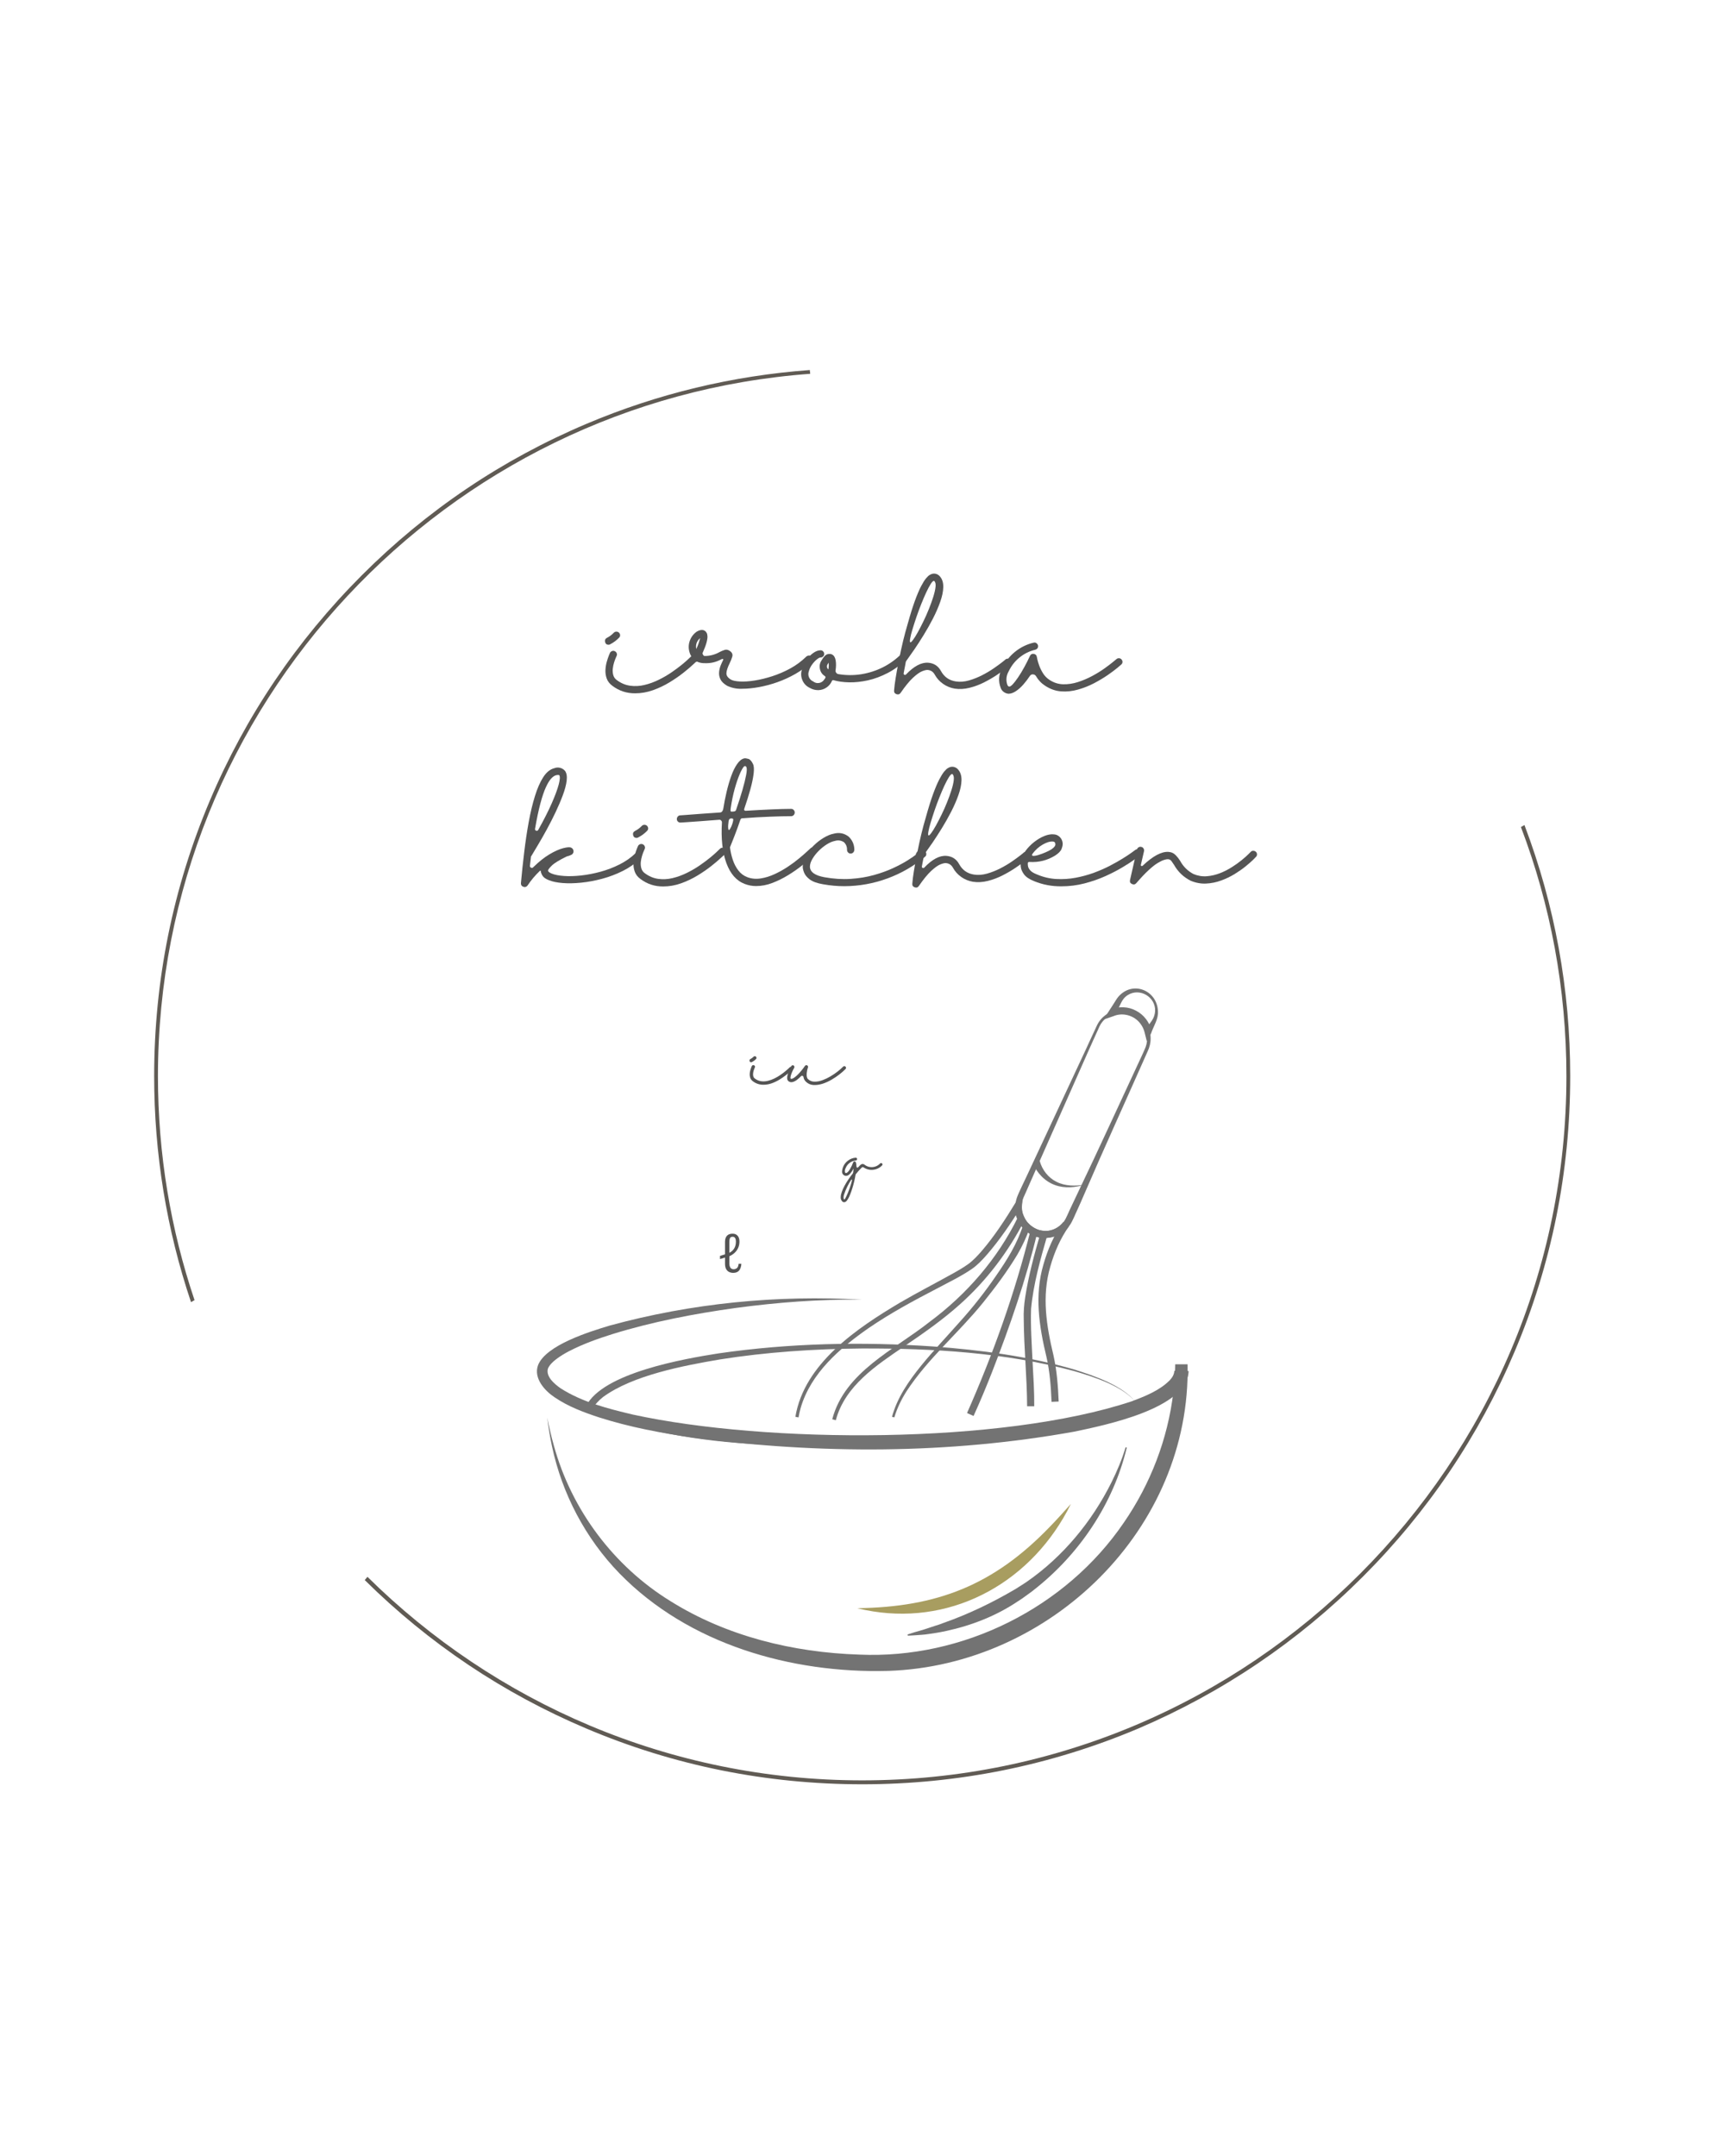 <svg xmlns="http://www.w3.org/2000/svg" xmlns:xlink="http://www.w3.org/1999/xlink" width="1080" zoomAndPan="magnify" viewBox="0 0 810 1012.5" height="1350" preserveAspectRatio="xMidYMid meet" version="1.2"><defs><clipPath id="ecc014baf9"><path d="M 72.391 173.707 L 381 173.707 L 381 612 L 72.391 612 Z M 72.391 173.707 "/></clipPath><clipPath id="3cee4a20c5"><path d="M 171 387 L 737.312 387 L 737.312 838 L 171 838 Z M 171 387 "/></clipPath><clipPath id="7d239d1d87"><path d="M 402 706 L 503 706 L 503 758 L 402 758 Z M 402 706 "/></clipPath><clipPath id="2900c0b920"><path d="M 413.98 778.836 L 402.477 755.258 L 502.863 706.281 L 514.367 729.863 Z M 413.98 778.836 "/></clipPath><clipPath id="8a24d480a3"><path d="M 413.98 778.836 L 402.477 755.258 L 502.863 706.281 L 514.367 729.863 Z M 413.98 778.836 "/></clipPath></defs><g id="9f0b7399c3"><g clip-rule="nonzero" clip-path="url(#ecc014baf9)"><path style=" stroke:none;fill-rule:nonzero;fill:#605b54;fill-opacity:1;" d="M 91.344 610.566 C 80.188 577.48 74.164 542.109 74.164 505.344 C 74.164 331.223 209.43 188.098 380.449 175.547 L 380.258 173.773 C 344.062 176.434 308.883 184.863 275.48 199 C 235.863 215.734 200.305 239.695 169.816 270.246 C 139.328 300.797 115.305 336.359 98.57 375.91 C 81.203 416.922 72.391 460.469 72.391 505.344 C 72.391 541.855 78.223 577.414 89.695 611.516 C 90.266 611.199 90.773 610.883 91.344 610.566 Z M 91.344 610.566 "/></g><g clip-rule="nonzero" clip-path="url(#3cee4a20c5)"><path style=" stroke:none;fill-rule:nonzero;fill:#605b54;fill-opacity:1;" d="M 714.176 388.398 C 727.996 424.781 735.539 464.207 735.539 505.41 C 735.539 687.77 587.215 836.094 404.852 836.094 C 314.398 836.094 232.312 799.586 172.539 740.508 C 172.098 741.016 171.715 741.523 171.273 742.031 C 201.445 771.883 236.496 795.336 275.48 811.816 C 316.492 829.188 360.039 837.934 404.914 837.934 C 449.793 837.934 493.34 829.121 534.348 811.816 C 573.84 794.957 609.398 770.996 639.949 740.445 C 670.504 709.895 694.465 674.332 711.195 634.781 C 728.566 593.77 737.312 550.223 737.312 505.344 C 737.312 464.652 730.086 425.035 715.824 387.445 C 715.254 387.766 714.746 388.082 714.176 388.398 Z M 714.176 388.398 "/></g><path style=" stroke:none;fill-rule:nonzero;fill:#737373;fill-opacity:1;" d="M 557.641 640.688 C 559.316 717.945 493.148 782.199 417.086 784.684 C 371.523 785.93 323.285 772.16 290.871 738.887 C 274.902 722.438 263.906 701.449 259.176 679.125 C 258.219 674.68 257.5 670.23 256.977 665.738 C 257.836 670.184 258.84 674.582 260.082 678.887 C 268.352 709.102 288.289 735.633 314.918 751.984 C 341.309 768.477 372.527 776.031 403.461 777.035 C 451.984 779.234 500.461 755.141 527.762 714.98 C 540.238 696.859 548.367 675.73 550.949 653.883 C 551.473 649.484 551.809 645.086 551.855 640.688 Z M 557.641 640.688 "/><path style=" stroke:none;fill-rule:nonzero;fill:#737373;fill-opacity:1;" d="M 558.121 643.844 C 557.832 661.531 518.246 669.418 504.43 672.336 C 445.387 682.949 384.766 682.949 325.387 675.156 C 310.52 673.004 295.699 670.23 281.309 665.641 C 274.043 663.254 266.727 660.527 260.32 656.129 C 255.73 653.07 250.473 647.234 252.625 641.164 C 256.305 631.652 276.957 625.34 286.281 622.52 C 324.766 612 364.926 608.035 404.703 610.375 C 384.863 610.09 365.023 611.617 345.422 614.25 C 325.867 616.973 306.359 620.703 287.523 626.535 C 280.543 628.734 273.613 631.219 267.156 634.566 C 265.055 635.668 263 636.91 261.184 638.297 C 259.605 639.492 257.93 641.07 257.262 642.789 C 256.305 646.566 260.32 649.914 263.238 651.969 C 273.375 658.473 285.469 661.531 297.133 664.305 C 360.051 678.023 470.438 678.359 531.395 658.09 C 537.848 655.652 544.59 652.973 549.324 648.145 C 550.52 646.855 551.379 645.371 551.426 643.746 C 551.426 643.844 558.121 643.844 558.121 643.844 Z M 558.121 643.844 "/><path style=" stroke:none;fill-rule:nonzero;fill:#737373;fill-opacity:1;" d="M 533.641 658.855 C 524.129 662.297 514.09 664.781 504.191 666.887 C 482.246 671.379 459.922 673.961 437.594 675.824 C 383.715 680.367 327.492 682.23 276.145 662.535 C 276.145 662.535 274.473 661.867 274.473 661.867 C 274.473 661.867 275.238 660.289 275.238 660.289 C 282.984 644.75 321.23 638.105 337.438 635.57 C 370.758 630.742 404.559 630.023 438.121 632.32 C 460.445 633.992 482.82 636.863 504.336 643.125 C 514.039 646.184 527.426 650.727 533.641 658.855 Z M 533.641 658.855 C 527.285 650.871 513.801 646.664 504.238 643.844 C 471.875 635.141 438.023 633.18 404.605 633.277 C 382.328 633.469 359.953 634.949 337.914 638.441 C 320.848 641.355 297.133 645.852 283.223 656.031 C 281.164 657.66 279.301 659.57 278.297 661.723 C 278.297 661.723 277.391 659.477 277.391 659.477 C 328.066 679.602 383.953 678.406 437.5 674.582 C 459.824 673.004 482.105 670.711 504.098 666.504 C 514.039 664.543 524.082 662.152 533.641 658.855 Z M 533.641 658.855 "/><path style=" stroke:none;fill-rule:nonzero;fill:#737373;fill-opacity:1;" d="M 373.484 665.355 C 377.645 640.398 402.312 623.809 422.582 611.762 C 430.613 607.078 438.887 602.82 446.965 598.328 C 449.641 596.848 452.32 595.316 454.711 593.594 C 457.102 591.828 459.156 589.578 461.07 587.379 C 467.043 580.398 472.066 572.656 476.844 564.816 C 476.844 564.816 480.574 558.695 480.574 558.695 C 480.574 558.695 479.906 565.867 479.906 565.867 C 479.668 568.211 480.238 570.648 481.434 572.656 C 483.777 576.766 488.895 579.016 493.484 577.723 C 495.777 577.148 497.785 575.762 499.266 573.898 C 499.266 573.898 501.945 575.906 501.945 575.906 C 497.93 581.547 495.059 588.145 493.195 594.789 C 489.086 608.703 491.379 622.758 494.68 636.527 C 496.254 643.602 496.828 650.965 497.117 658.184 C 497.117 658.184 493.77 658.328 493.77 658.328 C 493.484 651.203 492.957 644.176 491.379 637.246 C 487.938 622.902 485.691 608.367 489.945 593.883 C 491.953 586.758 494.918 579.969 499.219 573.898 C 499.219 573.898 501.898 575.906 501.898 575.906 C 499.984 578.297 497.309 580.113 494.344 580.879 C 484.734 583.508 475.602 575.238 476.559 565.484 C 476.559 565.484 479.668 566.488 479.668 566.535 C 474.695 574.473 469.484 582.266 463.316 589.34 C 461.211 591.73 458.965 594.121 456.336 595.938 C 451.078 599.523 445.531 602.152 439.984 605.117 C 429.035 610.805 418.184 616.641 408 623.617 C 394.426 633.039 380.75 644.797 375.969 661.195 C 375.539 662.629 375.254 664.113 374.965 665.641 C 375.062 665.691 373.484 665.355 373.484 665.355 Z M 373.484 665.355 "/><path style=" stroke:none;fill-rule:nonzero;fill:#737373;fill-opacity:1;" d="M 390.789 666.504 C 396.719 644.176 419.859 633.992 436.543 620.75 C 453.945 607.844 468.43 591.109 477.992 571.602 C 477.992 571.602 479.57 568.543 479.57 568.543 C 479.57 568.543 481.004 571.652 481.004 571.652 C 482.629 575.238 486.312 577.82 490.23 578.008 C 490.23 578.008 492.336 578.152 492.336 578.152 C 492.336 578.152 491.762 580.16 491.762 580.16 C 488.512 591.492 485.258 602.918 484.16 614.633 C 483.875 623.047 484.496 631.461 484.879 639.922 C 485.258 646.711 485.691 653.547 485.641 660.43 C 485.641 660.43 482.297 660.43 482.297 660.43 C 482.246 646.902 480.812 633.277 480.719 619.699 C 480.574 616.207 480.863 612.672 481.387 609.277 C 482.965 599.094 485.641 589.148 488.512 579.301 C 488.512 579.301 490.039 581.453 490.039 581.453 C 487.457 581.309 484.973 580.398 482.871 578.965 C 480.766 577.484 479.043 575.477 477.992 573.133 C 477.992 573.133 481.004 573.18 481.004 573.18 C 473.449 587.906 463.27 601.34 450.934 612.383 C 442.758 619.746 433.723 626.059 424.641 632.223 C 411.539 641.164 396.766 650.773 392.465 666.98 C 392.414 666.934 390.789 666.504 390.789 666.504 Z M 390.789 666.504 "/><path style=" stroke:none;fill-rule:nonzero;fill:#737373;fill-opacity:1;" d="M 418.855 665.355 C 421.293 656.32 426.742 648.527 432.527 641.355 C 438.359 634.184 444.719 627.539 450.742 620.703 C 456.863 613.914 462.504 606.742 467.668 599.188 C 472.828 591.777 477.66 584.035 480.383 575.43 C 480.383 575.43 481.242 572.797 481.242 572.797 C 481.242 572.797 483.156 574.758 483.156 574.758 C 484.305 575.953 485.832 576.816 487.363 577.531 C 487.363 577.531 487.078 578.824 487.078 578.824 C 481.723 601.055 474.266 622.664 465.992 643.938 C 463.219 651.012 460.305 658.039 457.148 664.973 C 457.148 664.973 454.09 663.586 454.09 663.586 C 466.281 636 476.559 607.363 483.824 578.059 C 483.824 578.059 484.734 579.922 484.734 579.922 C 483.25 579.203 481.914 578.25 480.812 577.102 L 483.586 576.434 C 482.055 580.926 480.047 585.18 477.707 589.195 C 472.926 597.18 467.379 604.543 461.594 611.762 C 450.074 626.008 435.73 637.961 425.691 653.355 C 423.254 657.18 421.246 661.293 419.953 665.641 Z M 418.855 665.355 "/><path style=" stroke:none;fill-rule:nonzero;fill:#737373;fill-opacity:1;" d="M 540.289 487.605 C 540.336 489.707 539.809 491.812 538.902 493.723 C 538.902 493.723 538.09 495.539 538.09 495.539 C 529.484 515 517.531 541.293 509.117 560.848 C 508.062 563.285 507.012 565.723 505.914 568.113 C 504.859 570.266 503.664 573.562 502.23 575.523 C 498.742 580.449 491.953 582.648 486.266 580.543 C 478.996 578.105 475.027 569.691 477.469 562.52 C 478.328 560.035 481.34 554.059 482.488 551.523 C 489.992 535.461 501.848 510.027 509.355 493.961 C 510.887 490.711 513.656 484.543 515.188 481.34 C 518.008 475.605 525.086 472.594 531.156 474.793 C 536.559 476.559 540.336 481.961 540.289 487.605 Z M 538.66 487.605 C 538.758 482.586 535.457 477.707 530.676 476.082 C 525.273 474.074 518.867 476.75 516.336 481.914 C 514.852 485.07 512.129 491.285 510.645 494.535 C 503.477 510.742 492.098 536.418 484.926 552.625 C 484.926 552.625 481.723 559.891 481.723 559.891 L 480.91 561.707 C 479.094 565.438 479.477 570.121 481.867 573.469 C 486.121 579.637 495.25 579.73 499.602 573.613 C 500.797 571.938 501.992 568.688 502.949 566.824 C 504.047 564.434 505.195 562.043 506.344 559.652 C 515.57 540.48 527.57 514.188 536.559 494.918 C 536.559 494.918 537.371 493.102 537.371 493.102 C 538.23 491.332 538.66 489.516 538.66 487.605 Z M 538.66 487.605 "/><path style=" stroke:none;fill-rule:nonzero;fill:#737373;fill-opacity:1;" d="M 543.73 474.84 C 544.016 478.617 541.672 481.82 540.527 485.262 C 540.527 485.262 538.52 489.086 538.52 489.086 C 538.52 489.086 537.465 484.832 537.465 484.832 C 537.086 483.301 536.367 481.867 535.41 480.625 C 532.543 476.848 527.188 475.316 522.789 477.23 C 522.789 477.23 518.152 478.809 518.152 478.809 C 519.348 476.992 521.641 473.309 522.836 471.539 C 523.555 470.488 524.27 469.102 525.133 468.098 C 531.777 460.402 543.301 464.941 543.73 474.84 Z M 542.391 474.84 C 542.727 468.242 535.266 463.797 529.672 467.238 C 528.098 468.195 527.094 469.484 526.328 471.156 C 526.328 471.156 525.465 472.926 525.465 472.926 L 523.699 476.465 L 521.594 474.074 C 525.371 472.496 529.863 472.688 533.449 474.648 C 537.082 476.512 539.762 480.051 540.766 484.02 C 540.766 484.02 537.707 483.59 537.707 483.59 C 538.805 482.203 539.855 480.766 540.859 479.332 C 541.77 478.043 542.297 476.465 542.391 474.84 Z M 542.391 474.84 "/><path style=" stroke:none;fill-rule:nonzero;fill:#737373;fill-opacity:1;" d="M 488.223 545.262 C 489.371 549.422 492.238 553.102 496.113 555.016 C 500.176 557.07 505.102 557.117 509.547 556.258 C 505.051 557.691 500.031 558.219 495.441 556.543 C 490.711 554.871 486.836 550.855 484.973 546.168 C 484.973 546.219 488.223 545.262 488.223 545.262 Z M 488.223 545.262 "/><path style=" stroke:none;fill-rule:nonzero;fill:#737373;fill-opacity:1;" d="M 529.102 679.793 C 522.789 706.23 506.727 730.09 485.309 746.773 C 484.305 747.633 482.68 748.684 481.625 749.5 C 481.625 749.5 479.762 750.836 479.762 750.836 L 477.848 752.078 C 467.762 758.867 456.098 763.41 444.238 765.945 C 442.996 766.23 441.035 766.613 439.793 766.805 C 438.359 766.996 434.488 767.664 433.055 767.715 C 430.805 767.906 428.559 768.047 426.266 768.145 C 426.266 768.145 426.168 767.57 426.168 767.57 C 428.32 766.852 430.422 766.23 432.621 765.609 C 433.961 765.273 437.594 763.984 438.98 763.555 C 438.98 763.555 441.086 762.883 441.086 762.883 L 443.141 762.121 C 454.855 758.008 466.09 752.559 476.75 746.297 C 478.422 745.195 480.621 743.906 482.246 742.758 C 499.125 731.043 512.703 714.598 521.883 696.191 C 524.512 690.887 526.852 685.387 528.527 679.699 C 528.527 679.648 529.102 679.793 529.102 679.793 Z M 529.102 679.793 "/><g clip-rule="nonzero" clip-path="url(#7d239d1d87)"><g clip-rule="nonzero" clip-path="url(#2900c0b920)"><g clip-rule="nonzero" clip-path="url(#8a24d480a3)"><path style=" stroke:none;fill-rule:nonzero;fill:#a89d60;fill-opacity:1;" d="M 402.5 755.246 C 440.07 754.75 466.555 744.395 492.832 717.145 C 495.887 714.055 499.902 709.551 502.844 706.289 C 501.754 708.516 500.578 710.703 499.312 712.84 C 479.191 747.02 441.422 764.832 402.5 755.246 Z M 402.5 755.246 "/></g></g></g><g style="fill:#545454;fill-opacity:1;"><g transform="translate(285.17, 325.468)"><path style="stroke:none" d="M 42.094 -17.547 C 42.445 -17.242 42.625 -16.852 42.625 -16.375 C 42.625 -15.895 42.473 -15.484 42.172 -15.141 C 41.992 -15.004 41.332 -14.395 40.188 -13.312 C 39.039 -12.227 37.523 -10.941 35.641 -9.453 C 33.754 -7.961 31.598 -6.477 29.172 -5 C 26.742 -3.531 24.156 -2.305 21.406 -1.328 C 18.656 -0.359 15.895 0.125 13.125 0.125 C 9.133 0.164 5.562 -1 2.406 -3.375 C 1.102 -4.332 0.219 -5.457 -0.25 -6.75 C -0.727 -8.051 -0.938 -9.395 -0.875 -10.781 C -0.812 -12.164 -0.602 -13.461 -0.25 -14.672 C 0.094 -15.891 0.426 -16.891 0.75 -17.672 C 1.07 -18.453 1.254 -18.883 1.297 -18.969 C 1.555 -19.363 1.898 -19.625 2.328 -19.75 C 2.766 -19.883 3.18 -19.844 3.578 -19.625 C 4.004 -19.406 4.289 -19.078 4.438 -18.641 C 4.594 -18.211 4.566 -17.801 4.359 -17.406 C 4.359 -17.363 4.227 -17.062 3.969 -16.5 C 3.707 -15.938 3.438 -15.195 3.156 -14.281 C 2.875 -13.375 2.676 -12.41 2.562 -11.391 C 2.457 -10.379 2.535 -9.395 2.797 -8.438 C 3.055 -7.488 3.598 -6.711 4.422 -6.109 C 6.41 -4.629 8.52 -3.738 10.75 -3.438 C 12.977 -3.133 15.219 -3.254 17.469 -3.797 C 19.727 -4.336 21.941 -5.141 24.109 -6.203 C 26.273 -7.266 28.285 -8.43 30.141 -9.703 C 32.004 -10.984 33.648 -12.207 35.078 -13.375 C 36.516 -14.551 37.629 -15.531 38.422 -16.312 C 39.223 -17.094 39.648 -17.504 39.703 -17.547 C 40.047 -17.891 40.441 -18.062 40.891 -18.062 C 41.348 -18.062 41.75 -17.891 42.094 -17.547 Z M 0.578 -22.672 C -0.285 -22.672 -0.828 -23.102 -1.047 -23.969 C -1.254 -24.832 -0.969 -25.484 -0.188 -25.922 C 1.02 -26.523 2.098 -27.328 3.047 -28.328 C 3.398 -28.672 3.801 -28.844 4.25 -28.844 C 4.707 -28.844 5.109 -28.691 5.453 -28.391 C 5.805 -28.047 5.992 -27.645 6.016 -27.188 C 6.035 -26.727 5.867 -26.328 5.516 -25.984 C 4.305 -24.734 2.941 -23.719 1.422 -22.938 C 1.172 -22.758 0.891 -22.672 0.578 -22.672 Z M 0.578 -22.672 "/></g></g><g style="fill:#545454;fill-opacity:1;"><g transform="translate(325.055, 325.468)"><path style="stroke:none" d="M 56.062 -17.094 C 56.363 -16.738 56.516 -16.348 56.516 -15.922 C 56.516 -15.441 56.344 -15.031 56 -14.688 C 53.75 -12.477 51.238 -10.582 48.469 -9 C 45.695 -7.414 42.828 -6.102 39.859 -5.062 C 36.891 -4.031 34.008 -3.266 31.219 -2.766 C 28.426 -2.266 25.879 -2.016 23.578 -2.016 C 21.109 -1.879 18.727 -2.332 16.438 -3.375 C 14.875 -4.289 13.82 -5.285 13.281 -6.359 C 12.738 -7.441 12.508 -8.555 12.594 -9.703 C 12.688 -10.859 12.938 -11.941 13.344 -12.953 C 13.758 -13.973 14.16 -14.852 14.547 -15.594 C 14.641 -15.77 14.598 -15.898 14.422 -15.984 C 14.242 -16.066 13.941 -16 13.516 -15.781 C 11.129 -14.488 8.57 -13.906 5.844 -14.031 C 4.633 -13.988 3.445 -14.227 2.281 -14.75 C 1.844 -14.613 1.406 -14.656 0.969 -14.875 C 0.281 -15.219 -0.02 -15.781 0.062 -16.562 C -0.582 -17.344 -1.035 -18.234 -1.297 -19.234 C -1.816 -21.004 -1.773 -22.754 -1.172 -24.484 C -0.566 -26.223 0.492 -27.656 2.016 -28.781 C 3.836 -29.863 5.266 -29.906 6.297 -28.906 C 6.43 -28.781 6.594 -28.551 6.781 -28.219 C 6.977 -27.895 7.098 -27.383 7.141 -26.688 C 7.191 -26 7.051 -25.023 6.719 -23.766 C 6.395 -22.516 5.781 -20.875 4.875 -18.844 C 4.789 -18.664 4.852 -18.379 5.062 -17.984 C 5.281 -17.598 5.539 -17.406 5.844 -17.406 C 8.352 -17.406 10.711 -18.035 12.922 -19.297 C 13.66 -19.68 14.441 -20.004 15.266 -20.266 C 16.086 -20.523 16.953 -20.312 17.859 -19.625 C 18.773 -18.926 19.082 -18.066 18.781 -17.047 C 18.477 -16.035 18.086 -15.051 17.609 -14.094 C 16.609 -12.062 16.086 -10.469 16.047 -9.312 C 16.004 -8.164 16.719 -7.16 18.188 -6.297 C 19.008 -5.828 20.406 -5.535 22.375 -5.422 C 24.352 -5.316 26.648 -5.469 29.266 -5.875 C 31.891 -6.289 34.648 -6.961 37.547 -7.891 C 40.453 -8.828 43.289 -10.051 46.062 -11.562 C 48.832 -13.082 51.344 -14.945 53.594 -17.156 C 53.945 -17.457 54.359 -17.609 54.828 -17.609 C 55.305 -17.609 55.719 -17.438 56.062 -17.094 Z M 1.891 -20.656 C 2.66 -22.301 3.266 -24.016 3.703 -25.797 C 2.098 -24.41 1.492 -22.695 1.891 -20.656 Z M 1.891 -20.656 "/></g></g><g style="fill:#545454;fill-opacity:1;"><g transform="translate(378.322, 325.468)"><path style="stroke:none" d="M 47.422 -18.453 C 47.773 -18.109 47.953 -17.695 47.953 -17.219 C 47.953 -16.738 47.773 -16.348 47.422 -16.047 C 44.648 -13.273 41.703 -11.078 38.578 -9.453 C 35.461 -7.828 32.348 -6.664 29.234 -5.969 C 26.117 -5.281 23.16 -4.969 20.359 -5.031 C 17.566 -5.094 15.133 -5.43 13.062 -6.047 C 12.758 -6.129 12.52 -6.02 12.344 -5.719 C 11.781 -4.414 10.926 -3.375 9.781 -2.594 C 8.633 -1.812 7.344 -1.398 5.906 -1.359 C 4.477 -1.359 3.16 -1.707 1.953 -2.406 C 0.305 -3.188 -0.859 -4.398 -1.547 -6.047 C -2.242 -7.691 -2.312 -9.379 -1.75 -11.109 C -1.363 -12.629 -0.695 -14.07 0.25 -15.438 C 1.207 -16.801 2.289 -17.914 3.5 -18.781 C 4.719 -19.645 5.867 -20.078 6.953 -20.078 L 7.016 -20.078 C 7.492 -20.078 7.895 -19.898 8.219 -19.547 C 8.539 -19.203 8.703 -18.797 8.703 -18.328 C 8.703 -17.891 8.531 -17.508 8.188 -17.188 C 7.844 -16.863 7.43 -16.703 6.953 -16.703 C 6.555 -16.703 5.977 -16.395 5.219 -15.781 C 4.469 -15.176 3.734 -14.383 3.016 -13.406 C 2.305 -12.438 1.801 -11.391 1.5 -10.266 C 1.145 -9.305 1.16 -8.363 1.547 -7.438 C 1.941 -6.508 2.598 -5.848 3.516 -5.453 C 4.285 -4.848 5.145 -4.598 6.094 -4.703 C 7.051 -4.816 7.836 -5.242 8.453 -5.984 C 8.66 -6.234 8.895 -6.562 9.156 -6.969 C 9.414 -7.383 9.352 -7.723 8.969 -7.984 C 7.75 -8.766 6.988 -9.867 6.688 -11.297 C 6.383 -12.734 6.625 -14.055 7.406 -15.266 C 8.445 -17.047 9.398 -18.039 10.266 -18.25 C 11.129 -18.469 11.863 -18.406 12.469 -18.062 C 13.332 -17.582 13.875 -16.641 14.094 -15.234 C 14.312 -13.828 14.289 -12.32 14.031 -10.719 C 13.945 -10.332 14.035 -9.953 14.297 -9.578 C 14.555 -9.211 14.879 -8.988 15.266 -8.906 C 18.898 -8.289 22.504 -8.266 26.078 -8.828 C 29.648 -9.398 33.051 -10.492 36.281 -12.109 C 39.508 -13.734 42.422 -15.848 45.016 -18.453 C 45.328 -18.797 45.719 -18.969 46.188 -18.969 C 46.664 -18.969 47.078 -18.797 47.422 -18.453 Z M 10.656 -11.109 C 10.832 -12.148 10.875 -13.211 10.781 -14.297 C 10.738 -14.16 10.672 -14.035 10.578 -13.922 C 10.492 -13.816 10.41 -13.703 10.328 -13.578 C 10.066 -13.191 9.957 -12.758 10 -12.281 C 10.039 -11.801 10.258 -11.41 10.656 -11.109 Z M 10.656 -11.109 "/></g></g><g style="fill:#545454;fill-opacity:1;"><g transform="translate(423.21, 325.468)"><path style="stroke:none" d="M 51.266 -15.594 C 51.566 -15.25 51.707 -14.836 51.688 -14.359 C 51.664 -13.879 51.477 -13.488 51.125 -13.188 C 51 -13.062 50.395 -12.562 49.312 -11.688 C 48.227 -10.82 46.785 -9.781 44.984 -8.562 C 43.191 -7.352 41.191 -6.188 38.984 -5.062 C 36.773 -3.938 34.469 -3.07 32.062 -2.469 C 29.656 -1.863 27.328 -1.734 25.078 -2.078 C 23.086 -2.422 21.27 -3.164 19.625 -4.312 C 17.977 -5.469 16.676 -6.91 15.719 -8.641 C 14.988 -9.984 13.883 -10.719 12.406 -10.844 C 11.801 -10.895 10.926 -10.691 9.781 -10.234 C 8.633 -9.773 7.211 -8.766 5.516 -7.203 C 3.828 -5.648 1.879 -3.27 -0.328 -0.062 C -0.805 0.625 -1.457 0.816 -2.281 0.516 C -3.102 0.211 -3.469 -0.367 -3.375 -1.234 C -3.25 -2.879 -3.008 -4.785 -2.656 -6.953 C -2.312 -9.117 -1.898 -11.414 -1.422 -13.844 C -1.859 -14.488 -1.836 -15.133 -1.359 -15.781 L -0.906 -16.438 C -0.383 -19.082 0.207 -21.789 0.875 -24.562 C 1.551 -27.332 2.273 -30.016 3.047 -32.609 C 4.266 -36.984 5.391 -40.578 6.422 -43.391 C 7.461 -46.211 8.414 -48.457 9.281 -50.125 C 10.156 -51.789 10.926 -53.023 11.594 -53.828 C 12.27 -54.629 12.832 -55.16 13.281 -55.422 C 13.738 -55.68 14.098 -55.852 14.359 -55.938 C 15.098 -56.156 15.812 -56.145 16.5 -55.906 C 17.195 -55.664 17.781 -55.242 18.25 -54.641 C 19.289 -53.379 19.781 -51.719 19.719 -49.656 C 19.656 -47.602 19.176 -45.32 18.281 -42.812 C 17.395 -40.301 16.27 -37.711 14.906 -35.047 C 13.539 -32.391 12.086 -29.812 10.547 -27.312 C 9.016 -24.82 7.547 -22.547 6.141 -20.484 C 4.734 -18.43 3.57 -16.781 2.656 -15.531 C 2.613 -15.531 2.516 -15.379 2.359 -15.078 C 2.211 -14.773 2.141 -14.664 2.141 -14.75 C 2.098 -14.352 2 -13.797 1.844 -13.078 C 1.695 -12.367 1.555 -11.656 1.422 -10.938 C 1.297 -10.227 1.191 -9.656 1.109 -9.219 C 1.066 -8.914 1.195 -8.703 1.5 -8.578 C 1.758 -8.441 1.992 -8.484 2.203 -8.703 C 5.973 -12.648 9.461 -14.492 12.672 -14.234 C 15.359 -14.016 17.348 -12.711 18.641 -10.328 C 20.16 -7.555 22.477 -5.93 25.594 -5.453 C 27.539 -5.148 29.586 -5.301 31.734 -5.906 C 33.879 -6.52 35.957 -7.344 37.969 -8.375 C 39.988 -9.414 41.812 -10.5 43.438 -11.625 C 45.062 -12.75 46.367 -13.703 47.359 -14.484 C 48.359 -15.266 48.859 -15.676 48.859 -15.719 C 49.203 -16.02 49.613 -16.16 50.094 -16.141 C 50.57 -16.117 50.961 -15.938 51.266 -15.594 Z M 15.328 -52.688 C 14.941 -52.688 14.43 -52.188 13.797 -51.188 C 13.172 -50.195 12.469 -48.867 11.688 -47.203 C 10.914 -45.535 10.129 -43.691 9.328 -41.672 C 8.523 -39.66 7.773 -37.633 7.078 -35.594 C 6.391 -33.562 5.785 -31.68 5.266 -29.953 C 4.742 -28.223 4.383 -26.801 4.188 -25.688 C 3.988 -24.582 4 -23.969 4.219 -23.844 C 4.438 -23.719 4.859 -24.078 5.484 -24.922 C 6.117 -25.766 6.859 -26.941 7.703 -28.453 C 8.547 -29.973 9.43 -31.688 10.359 -33.594 C 11.297 -35.5 12.16 -37.445 12.953 -39.438 C 13.754 -41.426 14.438 -43.316 15 -45.109 C 15.57 -46.91 15.93 -48.461 16.078 -49.766 C 16.234 -51.066 16.07 -51.977 15.594 -52.5 C 15.551 -52.539 15.52 -52.582 15.5 -52.625 C 15.477 -52.664 15.422 -52.688 15.328 -52.688 Z M 15.328 -52.688 "/></g></g><g style="fill:#545454;fill-opacity:1;"><g transform="translate(472.32, 325.468)"><path style="stroke:none" d="M 54.312 -15.781 C 54.613 -15.438 54.766 -15.023 54.766 -14.547 C 54.723 -14.078 54.531 -13.691 54.188 -13.391 C 54.051 -13.254 53.41 -12.707 52.266 -11.75 C 51.117 -10.801 49.602 -9.676 47.719 -8.375 C 45.832 -7.082 43.707 -5.816 41.344 -4.578 C 38.988 -3.348 36.5 -2.363 33.875 -1.625 C 31.258 -0.883 28.641 -0.602 26.016 -0.781 C 23.398 -0.957 20.898 -1.82 18.516 -3.375 C 16.691 -4.539 15.238 -6.055 14.156 -7.922 C 13.852 -8.441 13.379 -8.723 12.734 -8.766 C 12.129 -8.805 11.648 -8.57 11.297 -8.062 C 10.348 -6.625 9.312 -5.266 8.188 -3.984 C 7.062 -2.711 5.91 -1.688 4.734 -0.906 C 3.566 -0.125 2.441 0.285 1.359 0.328 L 1.297 0.328 C 0.516 0.285 -0.207 0.035 -0.875 -0.422 C -1.551 -0.879 -2.039 -1.473 -2.344 -2.203 C -3.633 -5.453 -3.438 -8.613 -1.75 -11.688 C -0.32 -14.676 1.676 -17.223 4.25 -19.328 C 6.832 -21.43 9.75 -22.875 13 -23.656 C 13.645 -23.82 14.188 -23.664 14.625 -23.188 C 15.094 -22.719 15.242 -22.156 15.078 -21.5 C 14.859 -20.895 14.422 -20.504 13.766 -20.328 C 11.047 -19.68 8.602 -18.477 6.438 -16.719 C 4.27 -14.969 2.578 -12.816 1.359 -10.266 C 0.148 -8.18 -0.062 -6.016 0.719 -3.766 C 0.977 -3.336 1.172 -3.125 1.297 -3.125 C 1.691 -2.863 2.273 -3.129 3.047 -3.922 C 3.828 -4.723 4.719 -5.859 5.719 -7.328 C 6.719 -8.805 7.703 -10.43 8.672 -12.203 C 9.648 -13.984 10.523 -15.719 11.297 -17.406 C 11.648 -18.188 12.258 -18.516 13.125 -18.391 C 13.945 -18.254 14.422 -17.773 14.547 -16.953 C 14.547 -16.91 14.633 -16.488 14.812 -15.688 C 14.988 -14.883 15.289 -13.898 15.719 -12.734 C 16.156 -11.566 16.75 -10.383 17.5 -9.188 C 18.258 -8 19.227 -7.016 20.406 -6.234 C 22.395 -4.891 24.547 -4.188 26.859 -4.125 C 29.18 -4.062 31.508 -4.406 33.844 -5.156 C 36.188 -5.914 38.426 -6.867 40.562 -8.016 C 42.707 -9.172 44.625 -10.352 46.312 -11.562 C 48.008 -12.781 49.352 -13.801 50.344 -14.625 C 51.344 -15.445 51.863 -15.879 51.906 -15.922 C 52.258 -16.223 52.672 -16.363 53.141 -16.344 C 53.617 -16.32 54.008 -16.133 54.312 -15.781 Z M 54.312 -15.781 "/></g></g><g style="fill:#545454;fill-opacity:1;"><g transform="translate(222.974, 416.173)"><path style="stroke:none" d=""/></g></g><g style="fill:#545454;fill-opacity:1;"><g transform="translate(247.149, 416.173)"><path style="stroke:none" d="M 53.672 -15.391 C 54.016 -15.086 54.164 -14.703 54.125 -14.234 C 54.125 -13.754 53.945 -13.344 53.594 -13 C 51.219 -10.695 48.477 -8.766 45.375 -7.203 C 42.281 -5.648 39.039 -4.414 35.656 -3.5 C 32.281 -2.594 28.988 -1.977 25.781 -1.656 C 22.582 -1.332 19.66 -1.273 17.016 -1.484 C 14.379 -1.703 12.258 -2.141 10.656 -2.797 C 9.094 -3.398 8.062 -4.125 7.562 -4.969 C 7.07 -5.812 6.801 -6.562 6.75 -7.219 C 6.75 -7.301 6.695 -7.332 6.594 -7.312 C 6.488 -7.289 6.367 -7.211 6.234 -7.078 C 4.109 -5.047 2.223 -2.797 0.578 -0.328 C 0.066 0.367 -0.598 0.566 -1.422 0.266 C -2.242 -0.035 -2.613 -0.625 -2.531 -1.5 C -2.102 -6.258 -1.594 -11.086 -1 -15.984 C -0.414 -20.879 0.285 -25.578 1.109 -30.078 C 1.93 -34.586 2.906 -38.66 4.031 -42.297 C 5.156 -45.93 6.461 -48.906 7.953 -51.219 C 9.453 -53.539 11.195 -54.941 13.188 -55.422 C 14.051 -55.766 14.945 -55.816 15.875 -55.578 C 16.812 -55.336 17.582 -54.852 18.188 -54.125 C 18.926 -53.082 19.176 -51.562 18.938 -49.562 C 18.695 -47.57 18.098 -45.301 17.141 -42.75 C 16.191 -40.195 15.055 -37.531 13.734 -34.75 C 12.422 -31.977 11.035 -29.258 9.578 -26.594 C 8.129 -23.938 6.754 -21.523 5.453 -19.359 C 4.16 -17.191 3.125 -15.457 2.344 -14.156 C 2.25 -14.07 2.203 -14.031 2.203 -14.031 C 2.035 -12.602 1.863 -11.129 1.688 -9.609 C 1.645 -9.18 1.816 -8.879 2.203 -8.703 C 2.598 -8.484 2.945 -8.551 3.25 -8.906 C 5.895 -11.5 8.414 -13.508 10.812 -14.938 C 13.219 -16.375 15.316 -17.328 17.109 -17.797 C 18.91 -18.273 20.16 -18.406 20.859 -18.188 C 21.723 -17.844 22.156 -17.219 22.156 -16.312 C 22.113 -15.57 21.766 -15.039 21.109 -14.719 C 20.461 -14.395 19.75 -14.145 18.969 -13.969 C 15.5 -12.281 13.172 -10.859 11.984 -9.703 C 10.797 -8.555 10.203 -7.77 10.203 -7.344 C 10.203 -6.863 10.785 -6.383 11.953 -5.906 C 13.336 -5.344 15.242 -4.973 17.672 -4.797 C 20.098 -4.629 22.781 -4.707 25.719 -5.031 C 28.664 -5.352 31.695 -5.938 34.812 -6.781 C 37.938 -7.633 40.914 -8.773 43.75 -10.203 C 46.594 -11.629 49.098 -13.383 51.266 -15.469 C 51.609 -15.812 52.016 -15.973 52.484 -15.953 C 52.961 -15.93 53.359 -15.742 53.672 -15.391 Z M 13.969 -52.109 C 13.227 -51.93 12.457 -51.41 11.656 -50.547 C 10.852 -49.68 10.02 -48.305 9.156 -46.422 C 8.289 -44.535 7.438 -42.008 6.594 -38.844 C 5.75 -35.688 4.914 -31.727 4.094 -26.969 C 4.008 -26.531 4.18 -26.223 4.609 -26.047 C 5.047 -25.922 5.375 -26.051 5.594 -26.438 C 8.188 -31.07 10.285 -35.207 11.891 -38.844 C 13.492 -42.488 14.598 -45.457 15.203 -47.75 C 15.805 -50.051 15.895 -51.504 15.469 -52.109 C 15.375 -52.191 15.195 -52.234 14.938 -52.234 C 14.594 -52.234 14.27 -52.191 13.969 -52.109 Z M 13.969 -52.109 "/></g></g><g style="fill:#545454;fill-opacity:1;"><g transform="translate(298.338, 416.173)"><path style="stroke:none" d="M 42.094 -17.547 C 42.445 -17.242 42.625 -16.852 42.625 -16.375 C 42.625 -15.895 42.473 -15.484 42.172 -15.141 C 41.992 -15.004 41.332 -14.395 40.188 -13.312 C 39.039 -12.227 37.523 -10.941 35.641 -9.453 C 33.754 -7.961 31.598 -6.477 29.172 -5 C 26.742 -3.531 24.156 -2.305 21.406 -1.328 C 18.656 -0.359 15.895 0.125 13.125 0.125 C 9.133 0.164 5.562 -1 2.406 -3.375 C 1.102 -4.332 0.219 -5.457 -0.25 -6.75 C -0.727 -8.051 -0.938 -9.395 -0.875 -10.781 C -0.812 -12.164 -0.602 -13.461 -0.25 -14.672 C 0.094 -15.891 0.426 -16.891 0.75 -17.672 C 1.07 -18.453 1.254 -18.883 1.297 -18.969 C 1.555 -19.363 1.898 -19.625 2.328 -19.75 C 2.766 -19.883 3.18 -19.844 3.578 -19.625 C 4.004 -19.406 4.289 -19.078 4.438 -18.641 C 4.594 -18.211 4.566 -17.801 4.359 -17.406 C 4.359 -17.363 4.227 -17.062 3.969 -16.5 C 3.707 -15.938 3.438 -15.195 3.156 -14.281 C 2.875 -13.375 2.676 -12.41 2.562 -11.391 C 2.457 -10.379 2.535 -9.395 2.797 -8.438 C 3.055 -7.488 3.598 -6.711 4.422 -6.109 C 6.41 -4.629 8.52 -3.738 10.75 -3.438 C 12.977 -3.133 15.219 -3.254 17.469 -3.797 C 19.727 -4.336 21.941 -5.141 24.109 -6.203 C 26.273 -7.266 28.285 -8.43 30.141 -9.703 C 32.004 -10.984 33.648 -12.207 35.078 -13.375 C 36.516 -14.551 37.629 -15.531 38.422 -16.312 C 39.223 -17.094 39.648 -17.504 39.703 -17.547 C 40.047 -17.891 40.441 -18.062 40.891 -18.062 C 41.348 -18.062 41.75 -17.891 42.094 -17.547 Z M 0.578 -22.672 C -0.285 -22.672 -0.828 -23.102 -1.047 -23.969 C -1.254 -24.832 -0.969 -25.484 -0.188 -25.922 C 1.02 -26.523 2.098 -27.328 3.047 -28.328 C 3.398 -28.672 3.801 -28.844 4.25 -28.844 C 4.707 -28.844 5.109 -28.691 5.453 -28.391 C 5.805 -28.047 5.992 -27.645 6.016 -27.188 C 6.035 -26.727 5.867 -26.328 5.516 -25.984 C 4.305 -24.734 2.941 -23.719 1.422 -22.938 C 1.172 -22.758 0.891 -22.672 0.578 -22.672 Z M 0.578 -22.672 "/></g></g><g style="fill:#545454;fill-opacity:1;"><g transform="translate(338.223, 416.173)"><path style="stroke:none" d="M 44.641 -17.672 C 44.984 -17.367 45.156 -16.977 45.156 -16.5 C 45.156 -16.02 44.984 -15.609 44.641 -15.266 C 44.504 -15.141 43.875 -14.547 42.75 -13.484 C 41.625 -12.422 40.129 -11.141 38.266 -9.641 C 36.398 -8.148 34.285 -6.676 31.922 -5.219 C 29.566 -3.77 27.098 -2.547 24.516 -1.547 C 21.941 -0.555 19.359 -0.062 16.766 -0.062 C 14.984 -0.062 13.227 -0.391 11.5 -1.047 C 7.602 -2.516 4.723 -5.781 2.859 -10.844 C 0.992 -15.914 0.301 -22.328 0.781 -30.078 C 0.738 -30.422 0.586 -30.703 0.328 -30.922 C 0.066 -31.141 -0.234 -31.227 -0.578 -31.188 C -3.867 -30.926 -6.859 -30.695 -9.547 -30.5 C -12.234 -30.301 -14.379 -30.148 -15.984 -30.047 C -17.586 -29.941 -18.43 -29.891 -18.516 -29.891 L -18.641 -29.891 C -19.117 -29.848 -19.531 -29.988 -19.875 -30.312 C -20.227 -30.633 -20.406 -31.035 -20.406 -31.516 C -20.406 -31.984 -20.25 -32.391 -19.938 -32.734 C -19.633 -33.086 -19.25 -33.266 -18.781 -33.266 C -18.688 -33.266 -17.797 -33.328 -16.109 -33.453 C -14.422 -33.586 -12.164 -33.758 -9.344 -33.969 C -6.531 -34.188 -3.414 -34.406 0 -34.625 C 0.383 -34.664 0.695 -34.859 0.938 -35.203 C 1.176 -35.555 1.336 -35.973 1.422 -36.453 C 1.816 -39.004 2.328 -41.609 2.953 -44.266 C 3.578 -46.93 4.301 -49.41 5.125 -51.703 C 5.945 -54.004 6.879 -55.898 7.922 -57.391 C 8.961 -58.891 10.066 -59.77 11.234 -60.031 C 11.711 -60.113 12.352 -60.035 13.156 -59.797 C 13.957 -59.566 14.68 -58.781 15.328 -57.438 C 15.805 -56.52 15.914 -54.988 15.656 -52.844 C 15.395 -50.707 14.875 -48.227 14.094 -45.406 C 13.312 -42.594 12.406 -39.691 11.375 -36.703 C 11.156 -36.141 11.141 -35.781 11.328 -35.625 C 11.523 -35.477 11.691 -35.406 11.828 -35.406 C 16.023 -35.664 20.02 -35.879 23.812 -36.047 C 27.602 -36.223 30.754 -36.312 33.266 -36.312 C 33.742 -36.312 34.145 -36.141 34.469 -35.797 C 34.789 -35.453 34.953 -35.062 34.953 -34.625 C 34.953 -34.145 34.789 -33.734 34.469 -33.391 C 34.145 -33.047 33.742 -32.875 33.266 -32.875 C 30.66 -32.875 27.332 -32.797 23.281 -32.641 C 19.238 -32.492 15.031 -32.25 10.656 -31.906 C 10.258 -31.906 9.984 -31.859 9.828 -31.766 C 9.68 -31.68 9.547 -31.488 9.422 -31.188 C 8.516 -28.5 7.613 -26.016 6.719 -23.734 C 5.832 -21.461 5.109 -19.633 4.547 -18.25 C 4.805 -16.219 5.25 -14.258 5.875 -12.375 C 6.508 -10.488 7.379 -8.82 8.484 -7.375 C 9.586 -5.926 11.004 -4.875 12.734 -4.219 C 14.68 -3.488 16.758 -3.297 18.969 -3.641 C 21.176 -3.984 23.375 -4.664 25.562 -5.688 C 27.75 -6.707 29.828 -7.875 31.797 -9.188 C 33.773 -10.508 35.539 -11.82 37.094 -13.125 C 38.656 -14.426 39.891 -15.5 40.797 -16.344 C 41.711 -17.188 42.191 -17.629 42.234 -17.672 C 42.535 -18.016 42.922 -18.188 43.391 -18.188 C 43.867 -18.188 44.285 -18.016 44.641 -17.672 Z M 4.875 -36.516 C 4.832 -36.254 4.812 -35.938 4.812 -35.562 C 4.812 -35.195 4.984 -35.016 5.328 -35.016 C 5.672 -35.016 6.016 -35.035 6.359 -35.078 C 7.016 -35.117 7.406 -35.488 7.531 -36.188 C 8.656 -39.438 9.617 -42.457 10.422 -45.25 C 11.223 -48.039 11.797 -50.367 12.141 -52.234 C 12.492 -54.098 12.539 -55.312 12.281 -55.875 C 12.195 -56.133 12.023 -56.305 11.766 -56.391 C 11.504 -56.43 11.285 -56.367 11.109 -56.203 C 10.504 -55.547 9.812 -54.285 9.031 -52.422 C 8.25 -50.566 7.477 -48.273 6.719 -45.547 C 5.969 -42.816 5.352 -39.805 4.875 -36.516 Z M 4.031 -26.375 C 4.195 -26.375 4.422 -26.613 4.703 -27.094 C 4.984 -27.57 5.242 -28.133 5.484 -28.781 C 5.723 -29.426 5.895 -30.031 6 -30.594 C 6.113 -31.156 6.109 -31.504 5.984 -31.641 C 5.367 -31.941 4.801 -31.898 4.281 -31.516 C 4.113 -31.336 3.984 -30.977 3.891 -30.438 C 3.805 -29.895 3.742 -29.305 3.703 -28.672 C 3.66 -28.047 3.672 -27.504 3.734 -27.047 C 3.797 -26.598 3.895 -26.375 4.031 -26.375 Z M 4.031 -26.375 "/></g></g><g style="fill:#545454;fill-opacity:1;"><g transform="translate(379.733, 416.173)"><path style="stroke:none" d="M 54.766 -16.25 C 55.109 -15.895 55.258 -15.477 55.219 -15 C 55.219 -14.531 55.023 -14.145 54.641 -13.844 C 49.359 -9.426 43.469 -6.023 36.969 -3.641 C 30.469 -1.254 23.754 -0.039 16.828 0 C 13.453 0 10.094 -0.301 6.75 -0.906 C 3.977 -1.383 1.922 -2.117 0.578 -3.109 C -0.754 -4.109 -1.648 -5.16 -2.109 -6.266 C -2.566 -7.367 -2.797 -8.332 -2.797 -9.156 C -2.797 -10.844 -2.316 -12.539 -1.359 -14.25 C -0.41 -15.969 0.805 -17.562 2.297 -19.031 C 3.797 -20.508 5.379 -21.742 7.047 -22.734 C 8.711 -23.734 10.238 -24.363 11.625 -24.625 C 14.27 -25.363 16.656 -24.91 18.781 -23.266 C 20.551 -21.566 21.438 -19.484 21.438 -17.016 C 21.395 -16.547 21.211 -16.145 20.891 -15.812 C 20.566 -15.488 20.164 -15.328 19.688 -15.328 C 19.207 -15.328 18.805 -15.5 18.484 -15.844 C 18.16 -16.195 18 -16.613 18 -17.094 C 18.039 -18.477 17.562 -19.664 16.562 -20.656 C 15.219 -21.52 13.789 -21.719 12.281 -21.25 C 11.113 -21.031 9.859 -20.5 8.516 -19.656 C 7.172 -18.812 5.898 -17.789 4.703 -16.594 C 3.516 -15.406 2.531 -14.148 1.75 -12.828 C 0.969 -11.504 0.578 -10.281 0.578 -9.156 C 0.629 -6.688 2.883 -5.039 7.344 -4.219 C 11.676 -3.438 15.801 -3.176 19.719 -3.438 C 23.633 -3.695 27.258 -4.289 30.594 -5.219 C 33.938 -6.156 36.938 -7.238 39.594 -8.469 C 42.258 -9.707 44.535 -10.922 46.422 -12.109 C 48.305 -13.305 49.754 -14.305 50.766 -15.109 C 51.785 -15.91 52.316 -16.332 52.359 -16.375 C 52.711 -16.676 53.125 -16.816 53.594 -16.797 C 54.07 -16.773 54.461 -16.594 54.766 -16.25 Z M 54.766 -16.25 "/></g></g><g style="fill:#545454;fill-opacity:1;"><g transform="translate(431.766, 416.173)"><path style="stroke:none" d="M 51.266 -15.594 C 51.566 -15.25 51.707 -14.836 51.688 -14.359 C 51.664 -13.879 51.477 -13.488 51.125 -13.188 C 51 -13.062 50.395 -12.562 49.312 -11.688 C 48.227 -10.82 46.785 -9.781 44.984 -8.562 C 43.191 -7.352 41.191 -6.188 38.984 -5.062 C 36.773 -3.938 34.469 -3.07 32.062 -2.469 C 29.656 -1.863 27.328 -1.734 25.078 -2.078 C 23.086 -2.422 21.27 -3.164 19.625 -4.312 C 17.977 -5.469 16.676 -6.91 15.719 -8.641 C 14.988 -9.984 13.883 -10.719 12.406 -10.844 C 11.801 -10.895 10.926 -10.691 9.781 -10.234 C 8.633 -9.773 7.211 -8.766 5.516 -7.203 C 3.828 -5.648 1.879 -3.27 -0.328 -0.062 C -0.805 0.625 -1.457 0.816 -2.281 0.516 C -3.102 0.211 -3.469 -0.367 -3.375 -1.234 C -3.25 -2.879 -3.008 -4.785 -2.656 -6.953 C -2.312 -9.117 -1.898 -11.414 -1.422 -13.844 C -1.859 -14.488 -1.836 -15.133 -1.359 -15.781 L -0.906 -16.438 C -0.383 -19.082 0.207 -21.789 0.875 -24.562 C 1.551 -27.332 2.273 -30.016 3.047 -32.609 C 4.266 -36.984 5.391 -40.578 6.422 -43.391 C 7.461 -46.211 8.414 -48.457 9.281 -50.125 C 10.156 -51.789 10.926 -53.023 11.594 -53.828 C 12.27 -54.629 12.832 -55.16 13.281 -55.422 C 13.738 -55.68 14.098 -55.852 14.359 -55.938 C 15.098 -56.156 15.812 -56.145 16.5 -55.906 C 17.195 -55.664 17.781 -55.242 18.25 -54.641 C 19.289 -53.379 19.781 -51.719 19.719 -49.656 C 19.656 -47.602 19.176 -45.32 18.281 -42.812 C 17.395 -40.301 16.27 -37.711 14.906 -35.047 C 13.539 -32.391 12.086 -29.812 10.547 -27.312 C 9.016 -24.82 7.547 -22.547 6.141 -20.484 C 4.734 -18.43 3.57 -16.781 2.656 -15.531 C 2.613 -15.531 2.516 -15.379 2.359 -15.078 C 2.211 -14.773 2.141 -14.664 2.141 -14.75 C 2.098 -14.352 2 -13.797 1.844 -13.078 C 1.695 -12.367 1.555 -11.656 1.422 -10.938 C 1.297 -10.227 1.191 -9.656 1.109 -9.219 C 1.066 -8.914 1.195 -8.703 1.5 -8.578 C 1.758 -8.441 1.992 -8.484 2.203 -8.703 C 5.973 -12.648 9.461 -14.492 12.672 -14.234 C 15.359 -14.016 17.348 -12.711 18.641 -10.328 C 20.16 -7.555 22.477 -5.93 25.594 -5.453 C 27.539 -5.148 29.586 -5.301 31.734 -5.906 C 33.879 -6.52 35.957 -7.344 37.969 -8.375 C 39.988 -9.414 41.812 -10.5 43.438 -11.625 C 45.062 -12.75 46.367 -13.703 47.359 -14.484 C 48.359 -15.266 48.859 -15.676 48.859 -15.719 C 49.203 -16.02 49.613 -16.16 50.094 -16.141 C 50.57 -16.117 50.961 -15.938 51.266 -15.594 Z M 15.328 -52.688 C 14.941 -52.688 14.43 -52.188 13.797 -51.188 C 13.172 -50.195 12.469 -48.867 11.688 -47.203 C 10.914 -45.535 10.129 -43.691 9.328 -41.672 C 8.523 -39.66 7.773 -37.633 7.078 -35.594 C 6.391 -33.562 5.785 -31.68 5.266 -29.953 C 4.742 -28.223 4.383 -26.801 4.188 -25.688 C 3.988 -24.582 4 -23.969 4.219 -23.844 C 4.438 -23.719 4.859 -24.078 5.484 -24.922 C 6.117 -25.766 6.859 -26.941 7.703 -28.453 C 8.547 -29.973 9.43 -31.688 10.359 -33.594 C 11.297 -35.5 12.16 -37.445 12.953 -39.438 C 13.754 -41.426 14.438 -43.316 15 -45.109 C 15.57 -46.91 15.93 -48.461 16.078 -49.766 C 16.234 -51.066 16.07 -51.977 15.594 -52.5 C 15.551 -52.539 15.52 -52.582 15.5 -52.625 C 15.477 -52.664 15.422 -52.688 15.328 -52.688 Z M 15.328 -52.688 "/></g></g><g style="fill:#545454;fill-opacity:1;"><g transform="translate(480.876, 416.173)"><path style="stroke:none" d="M 54.516 -16.703 C 54.816 -16.348 54.945 -15.938 54.906 -15.469 C 54.852 -14.988 54.633 -14.598 54.25 -14.297 C 54.07 -14.16 53.289 -13.582 51.906 -12.562 C 50.52 -11.551 48.656 -10.344 46.312 -8.938 C 43.977 -7.531 41.273 -6.129 38.203 -4.734 C 35.129 -3.348 31.836 -2.203 28.328 -1.297 C 24.816 -0.391 21.203 0.062 17.484 0.062 C 13.055 0.102 8.812 -0.695 4.75 -2.344 C 2.488 -3.25 0.906 -4.305 0 -5.516 C -0.906 -6.734 -1.422 -7.926 -1.547 -9.094 C -1.68 -10.258 -1.664 -11.254 -1.5 -12.078 C -1.102 -13.68 -0.344 -15.227 0.781 -16.719 C 1.906 -18.219 3.223 -19.562 4.734 -20.75 C 6.254 -21.945 7.805 -22.867 9.391 -23.516 C 10.973 -24.172 12.41 -24.453 13.703 -24.359 C 14.879 -24.359 15.891 -23.945 16.734 -23.125 C 17.578 -22.301 18.039 -21.285 18.125 -20.078 C 18.164 -19.379 17.988 -18.52 17.594 -17.5 C 17.207 -16.488 16.219 -15.461 14.625 -14.422 C 10.938 -12.129 6.906 -11.113 2.531 -11.375 C 2.312 -11.414 2.117 -11.367 1.953 -11.234 C 1.773 -11.109 1.707 -10.938 1.75 -10.719 C 1.707 -10.332 1.75 -9.832 1.875 -9.219 C 2.008 -8.613 2.379 -7.984 2.984 -7.328 C 3.586 -6.68 4.609 -6.078 6.047 -5.516 C 8.984 -4.266 12 -3.551 15.094 -3.375 C 18.195 -3.207 21.242 -3.406 24.234 -3.969 C 27.223 -4.531 30.094 -5.316 32.844 -6.328 C 35.594 -7.348 38.125 -8.461 40.438 -9.672 C 42.758 -10.891 44.785 -12.039 46.516 -13.125 C 48.242 -14.207 49.609 -15.113 50.609 -15.844 C 51.609 -16.582 52.109 -16.953 52.109 -16.953 C 52.492 -17.254 52.926 -17.383 53.406 -17.344 C 53.832 -17.301 54.203 -17.086 54.516 -16.703 Z M 4.031 -15.328 C 3.551 -14.68 3.602 -14.32 4.188 -14.25 C 4.77 -14.188 5.602 -14.316 6.688 -14.641 C 7.77 -14.973 8.883 -15.383 10.031 -15.875 C 11.188 -16.375 12.109 -16.844 12.797 -17.281 C 14.141 -18.188 14.77 -19.008 14.688 -19.75 C 14.645 -20.227 14.523 -20.539 14.328 -20.688 C 14.129 -20.844 13.859 -20.941 13.516 -20.984 C 12.129 -21.066 10.523 -20.578 8.703 -19.516 C 6.891 -18.461 5.332 -17.066 4.031 -15.328 Z M 4.031 -15.328 "/></g></g><g style="fill:#545454;fill-opacity:1;"><g transform="translate(532.909, 416.173)"><path style="stroke:none" d="M 56.781 -16.172 C 57.125 -15.867 57.305 -15.477 57.328 -15 C 57.359 -14.531 57.195 -14.117 56.844 -13.766 C 56.758 -13.641 56.285 -13.156 55.422 -12.312 C 54.555 -11.469 53.383 -10.445 51.906 -9.25 C 50.438 -8.062 48.727 -6.867 46.781 -5.672 C 44.832 -4.484 42.727 -3.477 40.469 -2.656 C 38.219 -1.832 35.891 -1.359 33.484 -1.234 C 31.086 -1.109 28.676 -1.539 26.25 -2.531 C 22.875 -4.219 20.254 -6.707 18.391 -10 C 18.129 -10.352 17.758 -10.895 17.281 -11.625 C 16.801 -12.363 16.148 -12.711 15.328 -12.672 C 14.941 -12.672 14.367 -12.551 13.609 -12.312 C 12.848 -12.07 11.875 -11.594 10.688 -10.875 C 9.5 -10.164 8.082 -9.051 6.438 -7.531 C 4.789 -6.02 2.863 -3.984 0.656 -1.422 C 0.094 -0.773 -0.598 -0.648 -1.422 -1.047 C -2.203 -1.43 -2.488 -2.055 -2.281 -2.922 L 0.969 -17.219 C 1.062 -17.645 1.312 -17.988 1.719 -18.25 C 2.133 -18.508 2.555 -18.578 2.984 -18.453 C 3.461 -18.367 3.82 -18.117 4.062 -17.703 C 4.301 -17.297 4.375 -16.875 4.281 -16.438 L 2.797 -10 C 2.754 -9.789 2.836 -9.617 3.047 -9.484 C 3.266 -9.398 3.461 -9.441 3.641 -9.609 C 8.441 -14.16 12.488 -16.328 15.781 -16.109 C 17.164 -16.023 18.336 -15.461 19.297 -14.422 C 20.035 -13.641 20.688 -12.797 21.25 -11.891 C 22.719 -9.203 24.797 -7.145 27.484 -5.719 C 29.555 -4.852 31.656 -4.504 33.781 -4.672 C 35.906 -4.848 37.961 -5.328 39.953 -6.109 C 41.941 -6.891 43.801 -7.832 45.531 -8.938 C 47.27 -10.039 48.801 -11.133 50.125 -12.219 C 51.445 -13.301 52.473 -14.207 53.203 -14.938 C 53.941 -15.676 54.332 -16.066 54.375 -16.109 C 54.676 -16.453 55.066 -16.625 55.547 -16.625 C 56.023 -16.625 56.438 -16.473 56.781 -16.172 Z M 56.781 -16.172 "/></g></g><g style="fill:#545454;fill-opacity:1;"><g transform="translate(396.729, 552.974)"><path style="stroke:none" d="M 17.453 -6.594 C 17.586 -6.477 17.66 -6.328 17.672 -6.141 C 17.68 -5.961 17.617 -5.812 17.484 -5.688 C 16.723 -4.883 15.836 -4.312 14.828 -3.969 C 13.816 -3.625 12.785 -3.508 11.734 -3.625 C 10.68 -3.75 9.695 -4.117 8.781 -4.734 C 8.477 -4.941 8.191 -4.922 7.922 -4.672 C 6.93 -3.691 6.016 -2.672 5.172 -1.609 C 5.086 -1.504 5.035 -1.395 5.016 -1.281 C 4.848 -0.258 4.633 0.789 4.375 1.875 C 4.113 2.969 3.82 4.023 3.5 5.047 C 3.188 6.078 2.852 7.031 2.5 7.906 C 2.156 8.789 1.801 9.531 1.438 10.125 C 1.082 10.727 0.738 11.141 0.406 11.359 C 0.164 11.523 -0.082 11.609 -0.344 11.609 C -0.695 11.609 -0.992 11.484 -1.234 11.234 C -1.785 10.648 -2.023 9.957 -1.953 9.156 C -1.941 8.445 -1.773 7.648 -1.453 6.766 C -1.141 5.879 -0.723 4.945 -0.203 3.969 C 0.316 2.988 0.91 2.004 1.578 1.016 C 2.242 0.023 2.945 -0.93 3.688 -1.859 C 3.77 -1.973 3.82 -2.098 3.844 -2.234 C 3.957 -2.961 4.031 -3.629 4.062 -4.234 C 3.812 -3.734 3.52 -3.234 3.188 -2.734 C 2.852 -2.242 2.492 -1.816 2.109 -1.453 C 1.723 -1.098 1.32 -0.879 0.906 -0.797 C 0.164 -0.672 -0.438 -0.898 -0.906 -1.484 C -1.238 -1.848 -1.375 -2.352 -1.312 -3 C -1.258 -3.645 -1.125 -4.242 -0.906 -4.797 C -0.438 -6.047 0.332 -7.078 1.406 -7.891 C 2.477 -8.711 3.68 -9.18 5.016 -9.297 C 5.203 -9.316 5.363 -9.27 5.5 -9.156 C 5.645 -9.039 5.719 -8.891 5.719 -8.703 C 5.738 -8.516 5.688 -8.348 5.562 -8.203 C 5.445 -8.066 5.297 -8 5.109 -8 C 4.023 -7.883 3.051 -7.492 2.188 -6.828 C 1.332 -6.172 0.711 -5.344 0.328 -4.344 C -0.004 -3.707 -0.086 -3.047 0.078 -2.359 C 0.223 -2.203 0.344 -2.113 0.438 -2.094 C 0.531 -2.082 0.602 -2.086 0.656 -2.109 C 0.906 -2.16 1.18 -2.352 1.484 -2.688 C 1.797 -3.02 2.102 -3.441 2.406 -3.953 C 2.707 -4.461 2.988 -4.992 3.25 -5.547 C 3.508 -6.109 3.727 -6.633 3.906 -7.125 C 4.008 -7.406 4.211 -7.547 4.516 -7.547 C 4.816 -7.547 5.023 -7.41 5.141 -7.141 C 5.305 -6.629 5.391 -6.098 5.391 -5.547 C 5.41 -5.359 5.441 -5.16 5.484 -4.953 C 5.535 -4.742 5.645 -4.629 5.812 -4.609 C 5.977 -4.598 6.223 -4.766 6.547 -5.109 C 6.68 -5.273 6.82 -5.43 6.969 -5.578 C 7.125 -5.723 7.273 -5.863 7.422 -6 C 7.66 -6.207 7.941 -6.32 8.266 -6.344 C 8.586 -6.363 8.883 -6.27 9.156 -6.062 C 9.883 -5.477 10.695 -5.109 11.594 -4.953 C 12.488 -4.797 13.367 -4.852 14.234 -5.125 C 15.109 -5.406 15.875 -5.891 16.531 -6.578 C 16.645 -6.703 16.789 -6.77 16.969 -6.781 C 17.156 -6.789 17.316 -6.727 17.453 -6.594 Z M 0.75 8.703 C 0.945 8.316 1.172 7.812 1.422 7.188 C 1.68 6.562 1.938 5.891 2.188 5.172 C 2.445 4.461 2.672 3.797 2.859 3.172 C 3.055 2.547 3.195 2.023 3.281 1.609 C 3.363 1.191 3.363 0.961 3.281 0.922 C 3.195 0.891 3.047 1.023 2.828 1.328 C 2.609 1.629 2.352 2.035 2.062 2.547 C 1.77 3.055 1.469 3.625 1.156 4.25 C 0.852 4.875 0.566 5.504 0.297 6.141 C 0.035 6.773 -0.176 7.359 -0.344 7.891 C -0.52 8.43 -0.613 8.859 -0.625 9.172 C -0.625 9.43 -0.609 9.664 -0.578 9.875 C -0.555 10.094 -0.473 10.227 -0.328 10.281 C -0.172 10.312 -0.023 10.203 0.109 9.953 C 0.254 9.703 0.469 9.285 0.75 8.703 Z M 0.75 8.703 "/></g></g><g style="fill:#545454;fill-opacity:1;"><g transform="translate(336.722, 597.517)"><path style="stroke:none" d="M 7.797 -1.453 C 8.379 -1.453 8.891 -1.641 9.328 -2.016 C 9.766 -2.391 10.023 -3.062 10.109 -4.031 L 11.391 -4.031 C 11.316 -2.664 10.969 -1.609 10.344 -0.859 C 9.719 -0.117 8.797 0.25 7.578 0.25 C 6.891 0.25 6.254 0.113 5.672 -0.156 C 5.086 -0.438 4.613 -0.895 4.25 -1.531 C 3.895 -2.164 3.719 -3.023 3.719 -4.109 L 3.719 -6.953 C 3.344 -6.816 2.953 -6.688 2.547 -6.562 C 2.148 -6.445 1.754 -6.344 1.359 -6.25 L 1.359 -7.719 C 1.785 -7.844 2.191 -7.969 2.578 -8.094 C 2.961 -8.219 3.344 -8.336 3.719 -8.453 L 3.719 -14.438 C 3.719 -15.113 3.836 -15.734 4.078 -16.297 C 4.316 -16.867 4.695 -17.32 5.219 -17.656 C 5.75 -17.988 6.453 -18.156 7.328 -18.156 C 8.297 -18.156 9.066 -17.832 9.641 -17.188 C 10.211 -16.539 10.5 -15.633 10.5 -14.469 C 10.5 -13.383 10.297 -12.391 9.891 -11.484 C 9.484 -10.578 8.922 -9.797 8.203 -9.141 C 7.484 -8.484 6.672 -7.961 5.766 -7.578 L 5.766 -4.188 C 5.766 -3.352 5.926 -2.688 6.25 -2.188 C 6.582 -1.695 7.098 -1.453 7.797 -1.453 Z M 8.828 -14.391 C 8.828 -15.93 8.328 -16.703 7.328 -16.703 C 6.691 -16.703 6.27 -16.488 6.062 -16.062 C 5.863 -15.633 5.766 -15.078 5.766 -14.391 L 5.766 -9.172 C 7.805 -10.242 8.828 -11.984 8.828 -14.391 Z M 8.828 -14.391 "/></g></g><g style="fill:#545454;fill-opacity:1;"><g transform="translate(352.442, 509.362)"><path style="stroke:none" d="M 19.484 -8.125 C 19.648 -7.977 19.734 -7.797 19.734 -7.578 C 19.734 -7.359 19.66 -7.172 19.516 -7.016 C 19.441 -6.953 19.141 -6.672 18.609 -6.172 C 18.078 -5.672 17.375 -5.07 16.5 -4.375 C 15.625 -3.688 14.625 -3 13.5 -2.312 C 12.383 -1.633 11.188 -1.066 9.906 -0.609 C 8.633 -0.16 7.359 0.062 6.078 0.062 C 4.234 0.082 2.578 -0.457 1.109 -1.562 C 0.504 -2 0.094 -2.52 -0.125 -3.125 C -0.344 -3.727 -0.438 -4.348 -0.406 -4.984 C -0.375 -5.629 -0.273 -6.234 -0.109 -6.797 C 0.047 -7.359 0.195 -7.816 0.344 -8.172 C 0.5 -8.535 0.586 -8.738 0.609 -8.781 C 0.723 -8.957 0.879 -9.078 1.078 -9.141 C 1.285 -9.203 1.477 -9.18 1.656 -9.078 C 1.852 -8.984 1.988 -8.832 2.062 -8.625 C 2.133 -8.426 2.117 -8.238 2.016 -8.062 C 2.016 -8.039 1.953 -7.898 1.828 -7.641 C 1.711 -7.379 1.586 -7.035 1.453 -6.609 C 1.328 -6.191 1.238 -5.75 1.188 -5.281 C 1.133 -4.812 1.164 -4.352 1.281 -3.906 C 1.406 -3.469 1.66 -3.109 2.047 -2.828 C 2.961 -2.148 3.938 -1.738 4.969 -1.594 C 6.008 -1.457 7.051 -1.516 8.094 -1.766 C 9.133 -2.016 10.156 -2.383 11.156 -2.875 C 12.156 -3.363 13.086 -3.906 13.953 -4.5 C 14.816 -5.094 15.578 -5.66 16.234 -6.203 C 16.898 -6.742 17.414 -7.191 17.781 -7.547 C 18.156 -7.91 18.352 -8.102 18.375 -8.125 C 18.539 -8.281 18.727 -8.359 18.938 -8.359 C 19.145 -8.359 19.328 -8.281 19.484 -8.125 Z M 0.266 -10.5 C -0.129 -10.5 -0.379 -10.695 -0.484 -11.094 C -0.578 -11.5 -0.445 -11.801 -0.094 -12 C 0.469 -12.281 0.969 -12.648 1.406 -13.109 C 1.57 -13.273 1.758 -13.359 1.969 -13.359 C 2.176 -13.359 2.363 -13.285 2.531 -13.141 C 2.688 -12.984 2.77 -12.797 2.781 -12.578 C 2.789 -12.367 2.719 -12.188 2.562 -12.031 C 2 -11.445 1.363 -10.977 0.656 -10.625 C 0.539 -10.539 0.41 -10.5 0.266 -10.5 Z M 0.266 -10.5 "/></g></g><g style="fill:#545454;fill-opacity:1;"><g transform="translate(370.91, 509.362)"><path style="stroke:none" d="M 26.109 -8.453 C 26.266 -8.305 26.344 -8.125 26.344 -7.906 C 26.344 -7.688 26.273 -7.5 26.141 -7.344 C 25.379 -6.562 24.441 -5.734 23.328 -4.859 C 22.211 -3.984 21 -3.16 19.688 -2.391 C 18.375 -1.617 17.031 -0.992 15.656 -0.516 C 14.281 -0.047 12.973 0.188 11.734 0.188 L 11.672 0.188 C 9.922 0.238 8.457 -0.363 7.281 -1.625 C 6.781 -2.188 6.477 -2.836 6.375 -3.578 C 6.332 -3.859 6.172 -4.039 5.891 -4.125 C 5.629 -4.195 5.398 -4.133 5.203 -3.938 C 4.598 -3.301 3.961 -2.734 3.297 -2.234 C 2.641 -1.742 1.988 -1.41 1.344 -1.234 C 0.707 -1.055 0.117 -1.125 -0.422 -1.438 C -0.941 -1.738 -1.227 -2.203 -1.281 -2.828 C -1.332 -3.453 -1.242 -4.133 -1.016 -4.875 C -0.797 -5.613 -0.52 -6.328 -0.188 -7.016 C 0.133 -7.711 0.414 -8.281 0.656 -8.719 C 0.781 -8.906 0.941 -9.02 1.141 -9.062 C 1.336 -9.113 1.531 -9.094 1.719 -9 C 1.895 -8.895 2.016 -8.738 2.078 -8.531 C 2.141 -8.332 2.129 -8.133 2.047 -7.938 C 1.547 -7.07 1.148 -6.266 0.859 -5.516 C 0.566 -4.766 0.379 -4.145 0.297 -3.656 C 0.223 -3.164 0.254 -2.879 0.391 -2.797 C 0.648 -2.641 1.035 -2.703 1.547 -2.984 C 2.055 -3.266 2.629 -3.695 3.266 -4.281 C 3.91 -4.875 4.562 -5.566 5.219 -6.359 C 5.883 -7.148 6.5 -7.957 7.062 -8.781 C 7.188 -8.957 7.344 -9.066 7.531 -9.109 C 7.727 -9.148 7.914 -9.129 8.094 -9.047 C 8.27 -8.953 8.395 -8.812 8.469 -8.625 C 8.539 -8.445 8.547 -8.27 8.484 -8.094 C 8.379 -7.832 8.27 -7.461 8.156 -6.984 C 8.051 -6.516 7.969 -6.004 7.906 -5.453 C 7.852 -4.898 7.859 -4.375 7.922 -3.875 C 7.992 -3.375 8.16 -2.973 8.422 -2.672 C 9.328 -1.773 10.41 -1.348 11.672 -1.391 L 11.734 -1.391 C 12.859 -1.391 14.047 -1.617 15.297 -2.078 C 16.547 -2.535 17.781 -3.125 19 -3.844 C 20.227 -4.57 21.363 -5.344 22.406 -6.156 C 23.445 -6.969 24.301 -7.723 24.969 -8.422 C 25.125 -8.578 25.312 -8.664 25.531 -8.688 C 25.758 -8.688 25.953 -8.609 26.109 -8.453 Z M 26.109 -8.453 "/></g></g></g></svg>